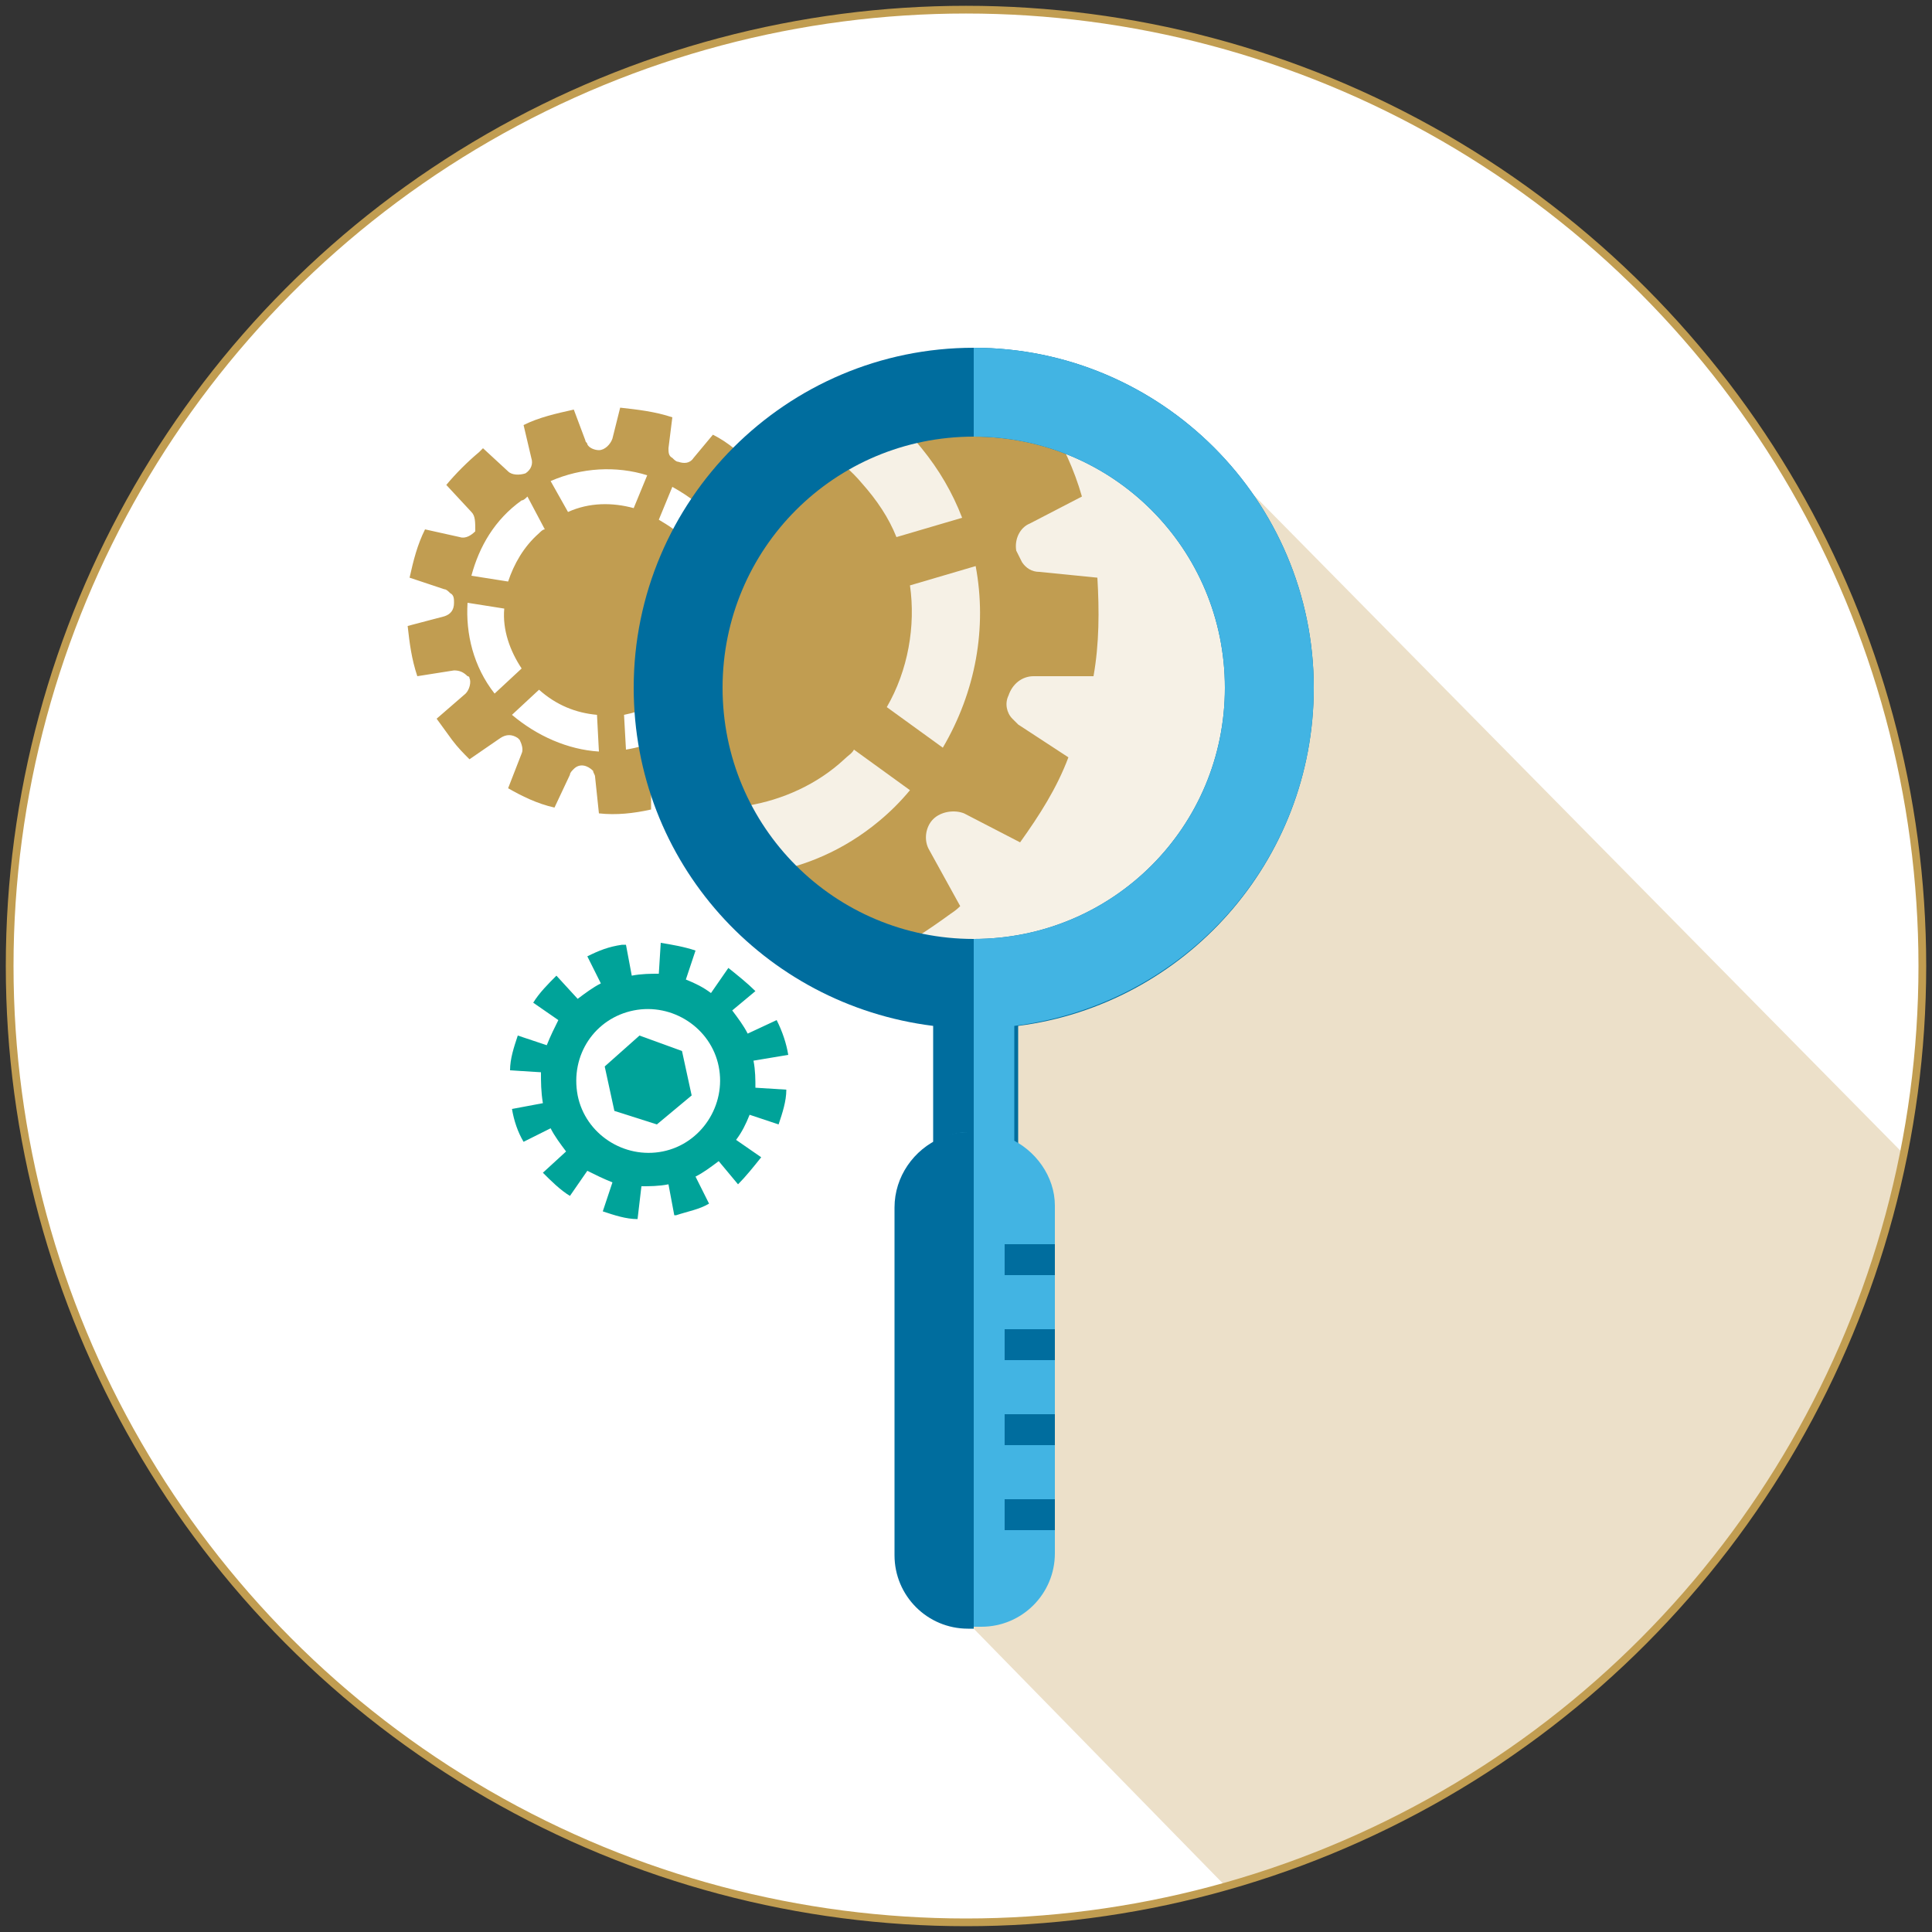 <?xml version="1.0" encoding="utf-8"?>
<!-- Generator: Adobe Illustrator 21.1.0, SVG Export Plug-In . SVG Version: 6.00 Build 0)  -->
<svg version="1.1" id="Layer_1" xmlns="http://www.w3.org/2000/svg" xmlns:xlink="http://www.w3.org/1999/xlink" x="0px" y="0px"
	 viewBox="0 0 100 100" style="enable-background:new 0 0 100 100;" xml:space="preserve">
<rect x="0" y="0" width="100" height="100" fill="#333333" stroke="none"/>
<style type="text/css">
	.st0{fill:#FFFFFF;}
	.st1{clip-path:url(#SVGID_2_);fill:#ECE0C9;}
	.st2{clip-path:url(#SVGID_2_);fill:#F6F1E6;}
	.st3{clip-path:url(#SVGID_2_);fill:#C19D51;}
	.st4{clip-path:url(#SVGID_2_);fill:#006D9E;}
	.st5{clip-path:url(#SVGID_2_);fill:#42B4E3;}
	.st6{clip-path:url(#SVGID_2_);fill:#00A399;}
	.st7{fill:none;stroke:#C19D51;stroke-width:0.4;stroke-miterlimit:10;}
</style>
<g>
	<path class="st0" d="M99.5,50c0,27.3-22.2,49.5-49.5,49.5S0.5,77.3,0.5,50S22.7,0.5,50,0.5S99.5,22.7,99.5,50"/>
	<g>
		<defs>
			<path id="SVGID_1_" d="M0.5,50c0,27.3,22.2,49.5,49.5,49.5c27.3,0,49.5-22.2,49.5-49.5C99.5,22.7,77.3,0.5,50,0.5
				C22.7,0.5,0.5,22.7,0.5,50"/>
		</defs>
		<clipPath id="SVGID_2_">
			<use xlink:href="#SVGID_1_"  style="overflow:visible;"/>
		</clipPath>
		<path class="st1" d="M63,23.7L50.4,51.1v33.2l13.3,13.6c3.4-1,6.7-2.3,9.8-4c10.2-5.5,18.2-14.3,22.6-25.1
			c1.2-2.8,2.1-5.8,2.7-8.8L63,23.7z"/>
		<path class="st2" d="M64.9,35.7c0,8-6.5,14.5-14.5,14.5S36,43.7,36,35.7c0-8,6.5-14.5,14.4-14.5S64.9,27.7,64.9,35.7"/>
		<path class="st3" d="M24.4,29.8l1.9,0.3c0.3-0.9,0.8-1.8,1.6-2.5c0.1-0.1,0.2-0.2,0.3-0.2l-0.9-1.7c-0.1,0.1-0.2,0.2-0.3,0.2
			C25.6,26.9,24.8,28.3,24.4,29.8 M25.6,35.9l1.4-1.3c-0.6-0.9-1-2-0.9-3.1l-1.9-0.3C24.1,32.8,24.5,34.5,25.6,35.9 M31,38.9
			L30.9,37c-1.1-0.1-2.1-0.5-3-1.3L26.5,37C27.8,38.1,29.4,38.8,31,38.9 M32.4,38.8c1.2-0.2,2.5-0.7,3.5-1.5
			c0.3-0.3,0.6-0.5,0.9-0.8l-1.5-1.1c-0.1,0.1-0.2,0.2-0.3,0.3c-0.8,0.7-1.7,1.1-2.7,1.3L32.4,38.8z M38.6,30.3l-1.8,0.5
			c0.2,1.1-0.1,2.3-0.6,3.4l1.5,1.1C38.6,33.8,38.9,32,38.6,30.3 M37.1,27.1c-0.6-0.8-1.4-1.4-2.3-1.9l-0.7,1.7
			c0.5,0.3,1,0.6,1.4,1.1c0.4,0.5,0.7,1,0.9,1.5l1.8-0.5C37.9,28.3,37.6,27.7,37.1,27.1 M33.5,24.6c-1.6-0.5-3.4-0.4-5,0.3l0.9,1.6
			c1.1-0.5,2.3-0.5,3.4-0.2L33.5,24.6z M24.4,26.5C24.4,26.5,24.4,26.5,24.4,26.5l-1.3-1.4c0.5-0.6,1.1-1.2,1.7-1.7
			c0.1-0.1,0.1-0.1,0.2-0.2l1.3,1.2c0.2,0.2,0.6,0.2,0.9,0.1c0.3-0.2,0.4-0.5,0.3-0.8L27.1,22c0.8-0.4,1.7-0.6,2.6-0.8l0.6,1.6
			c0,0.1,0.1,0.1,0.1,0.2c0.1,0.2,0.4,0.3,0.6,0.3c0.3,0,0.6-0.3,0.7-0.6l0.4-1.6c0.9,0.1,1.8,0.2,2.7,0.5l-0.2,1.6
			c0,0.2,0,0.4,0.2,0.5c0.1,0.1,0.2,0.2,0.3,0.2c0.3,0.1,0.6,0.1,0.8-0.2l1-1.2c0.8,0.4,1.5,1,2.1,1.7L38,25.5
			c-0.2,0.3-0.2,0.6,0,0.9c0.2,0.2,0.5,0.3,0.8,0.2l1.5-0.6c0.5,0.8,0.9,1.6,1.1,2.4L40,29.2c-0.3,0.1-0.4,0.5-0.4,0.8
			c0,0.1,0.1,0.2,0.1,0.3c0.1,0.1,0.3,0.2,0.5,0.3l1.6,0.2c0.1,0.9,0,1.8-0.1,2.7h-1.6c-0.3,0-0.6,0.2-0.7,0.5
			c-0.1,0.2,0,0.5,0.1,0.7c0,0.1,0.1,0.1,0.2,0.2l1.4,0.9c-0.3,0.8-0.8,1.6-1.3,2.3l-1.5-0.8C38,37,37.7,37,37.5,37.3
			c-0.2,0.2-0.3,0.6-0.1,0.8l0.9,1.5c-0.1,0.1-0.1,0.1-0.2,0.2c-0.6,0.5-1.3,0.9-2.1,1.3l-1-1.5c0,0,0,0,0,0c0,0,0,0,0,0
			c0,0,0,0,0,0c-0.2-0.3-0.7-0.4-1-0.1c-0.2,0.1-0.3,0.4-0.3,0.6l0,1.8c-0.9,0.2-1.8,0.3-2.7,0.2l-0.2-1.9c0-0.1-0.1-0.2-0.1-0.3
			c0,0,0,0,0,0v0c-0.3-0.3-0.7-0.4-1-0.1c-0.1,0.1-0.2,0.2-0.2,0.3l-0.8,1.7c-0.9-0.2-1.7-0.6-2.4-1l0.7-1.8c0.1-0.2,0-0.5-0.1-0.7
			c0,0-0.1-0.1-0.1-0.1c-0.3-0.2-0.6-0.2-0.9,0l-1.6,1.1c-0.3-0.3-0.6-0.6-0.9-1c-0.3-0.4-0.5-0.7-0.8-1.1l1.5-1.3
			c0.2-0.2,0.3-0.6,0.2-0.8c0-0.1-0.1-0.1-0.1-0.1c-0.2-0.2-0.4-0.3-0.7-0.3l-1.9,0.3c-0.3-0.9-0.4-1.7-0.5-2.6l1.9-0.5
			c0.3-0.1,0.5-0.3,0.5-0.7c0-0.2,0-0.4-0.2-0.5c-0.1-0.1-0.2-0.2-0.3-0.2l-1.8-0.6c0.2-0.9,0.4-1.7,0.8-2.5l1.8,0.4
			c0.3,0.1,0.6-0.1,0.8-0.3C24.6,27,24.6,26.7,24.4,26.5"/>
		<path class="st3" d="M45.9,36.6c1.1-1.9,1.5-4.2,1.2-6.3l3.4-1c0.6,3.2,0,6.5-1.7,9.4L45.9,36.6z M49.7,46.9L48.1,44
			c-0.3-0.5-0.2-1.2,0.2-1.6c0.4-0.4,1.1-0.5,1.6-0.3l2.9,1.5c1-1.4,1.9-2.8,2.5-4.4l-2.6-1.7c-0.1-0.1-0.2-0.2-0.3-0.3
			c-0.3-0.3-0.4-0.8-0.2-1.2c0.2-0.6,0.7-1,1.3-1l3.1,0c0.3-1.7,0.3-3.4,0.2-5.1l-3-0.3c-0.4,0-0.7-0.2-0.9-0.5
			c-0.1-0.2-0.2-0.4-0.3-0.6c-0.1-0.6,0.2-1.2,0.7-1.4l2.7-1.4c-0.4-1.4-1-2.7-1.8-4c-0.4-0.1-0.8-0.2-1.2-0.2L51,22.2
			c-0.6,0.2-1.2,0.1-1.6-0.4c-0.1-0.2-0.2-0.3-0.2-0.5c-1,0.1-1.9,0.3-2.8,0.5c0.4,0.4,0.9,0.9,1.3,1.4c0.9,1.1,1.6,2.3,2.1,3.6
			l-3.4,1c-0.4-1-1-1.9-1.8-2.8c-0.5-0.6-1.1-1.1-1.8-1.6C38.7,26,36,30.5,36,35.7c0,3.3,1.1,6.3,2.9,8.7l-0.2-2.7
			c1.8-0.3,3.6-1.1,5-2.4c0.2-0.2,0.4-0.3,0.5-0.5l2.9,2.1c-0.5,0.6-1,1.1-1.6,1.6c-1.8,1.5-3.9,2.4-6,2.7c0.5,0.6,1.1,1.2,1.8,1.8
			c0.1-0.1,0.2-0.3,0.3-0.4c0.6-0.5,1.4-0.4,1.9,0.2c0,0,0,0,0,0c0,0,0,0,0,0c0,0,0,0,0,0.1l1.6,2.4c0.2,0.1,0.4,0.2,0.6,0.2
			c1.2-0.6,2.4-1.4,3.5-2.2C49.5,47.1,49.6,47,49.7,46.9"/>
		<path class="st4" d="M50.4,48.6L50.4,48.6c-7.2,0-13-5.8-13-13c0-7.2,5.8-13,13-13s13,5.8,13,13C63.4,42.8,57.6,48.6,50.4,48.6
			 M50.4,18L50.4,18c-9.7,0-17.6,7.9-17.6,17.6c0,9,6.7,16.4,15.5,17.5v10.2c0.6-0.2,1.2-0.4,1.8-0.4h0.4h0.4c0.6,0,1.2,0.1,1.8,0.4
			V53.1C61.3,52,68,44.6,68,35.6C68,25.9,60.1,18,50.4,18"/>
		<path class="st5" d="M50.4,62.9V48.6c7.2,0,13-5.8,13-13c0-7.2-5.8-13-13-13V18C60.1,18,68,25.9,68,35.6c0,9-6.7,16.4-15.5,17.5
			v10.2c-0.6-0.2-1.2-0.4-1.8-0.4H50.4z"/>
		<path class="st5" d="M52.2,58.9c-0.4-0.2-0.9-0.3-1.4-0.3h-0.3h-0.3c-0.5,0-1,0.1-1.4,0.3c-1.4,0.6-2.4,1.9-2.4,3.5v18
			c0,2.1,1.7,3.8,3.8,3.8h0.3h0.3c2.1,0,3.8-1.7,3.8-3.8v-1.2v-1.6v-2.8v-1.6v-2.8v-1.6V66v-1.6v-2C54.6,60.9,53.6,59.5,52.2,58.9"
			/>
		<path class="st4" d="M48.7,58.9c0.4-0.2,0.9-0.3,1.4-0.3h0.3V60v24.3h-0.3c-2.1,0-3.8-1.7-3.8-3.8v-18
			C46.3,60.9,47.3,59.5,48.7,58.9"/>
		<rect x="52" y="64.4" class="st4" width="2.6" height="1.6"/>
		<rect x="52" y="68.8" class="st4" width="2.6" height="1.6"/>
		<rect x="52" y="73.2" class="st4" width="2.6" height="1.6"/>
		<rect x="52" y="77.6" class="st4" width="2.6" height="1.6"/>
		<path class="st6" d="M29.9,56.7c0.4,2,2.4,3.3,4.4,2.9c2-0.4,3.3-2.4,2.9-4.4c-0.4-2-2.4-3.3-4.4-2.9
			C30.8,52.7,29.5,54.6,29.9,56.7 M30.4,49.5c0.6-0.3,1.1-0.5,1.8-0.6c0.1,0,0.1,0,0.2,0l0.3,1.6c0.5-0.1,1-0.1,1.4-0.1l0.1-1.6
			c0.6,0.1,1.2,0.2,1.8,0.4l-0.5,1.5c0.5,0.2,0.9,0.4,1.3,0.7l0.9-1.3c0.5,0.4,1,0.8,1.4,1.2l-1.2,1c0.3,0.4,0.6,0.8,0.8,1.2
			l1.5-0.7c0.3,0.6,0.5,1.2,0.6,1.8L39,54.9c0.1,0.5,0.1,1,0.1,1.4l1.6,0.1c0,0.6-0.2,1.2-0.4,1.8l-1.5-0.5
			c-0.2,0.5-0.4,0.9-0.7,1.3l1.3,0.9c-0.4,0.5-0.8,1-1.2,1.4l-1-1.2c-0.4,0.3-0.8,0.6-1.2,0.8l0.7,1.4c-0.5,0.3-1.1,0.4-1.7,0.6
			c0,0-0.1,0-0.1,0l-0.3-1.6c-0.5,0.1-1,0.1-1.4,0.1L33,63.1c-0.6,0-1.2-0.2-1.8-0.4l0.5-1.5c-0.5-0.2-0.9-0.4-1.3-0.6l-0.9,1.3
			c-0.5-0.3-1-0.8-1.4-1.2l1.2-1.1c-0.3-0.4-0.6-0.8-0.8-1.2l-1.4,0.7c-0.3-0.5-0.5-1.1-0.6-1.7l0,0l1.6-0.3C28,56.5,28,56,28,55.5
			l-1.6-0.1c0-0.6,0.2-1.2,0.4-1.8l1.5,0.5c0.2-0.5,0.4-0.9,0.6-1.3l-1.3-0.9c0.3-0.5,0.8-1,1.2-1.4l1.1,1.2
			c0.4-0.3,0.8-0.6,1.2-0.8L30.4,49.5z"/>
		<polygon class="st6" points="31.8,57.5 34,58.2 35.8,56.7 35.3,54.4 33.1,53.6 31.3,55.2 		"/>
	</g>
	<circle class="st7" cx="50" cy="50" r="49.5"/>
</g>
</svg>
